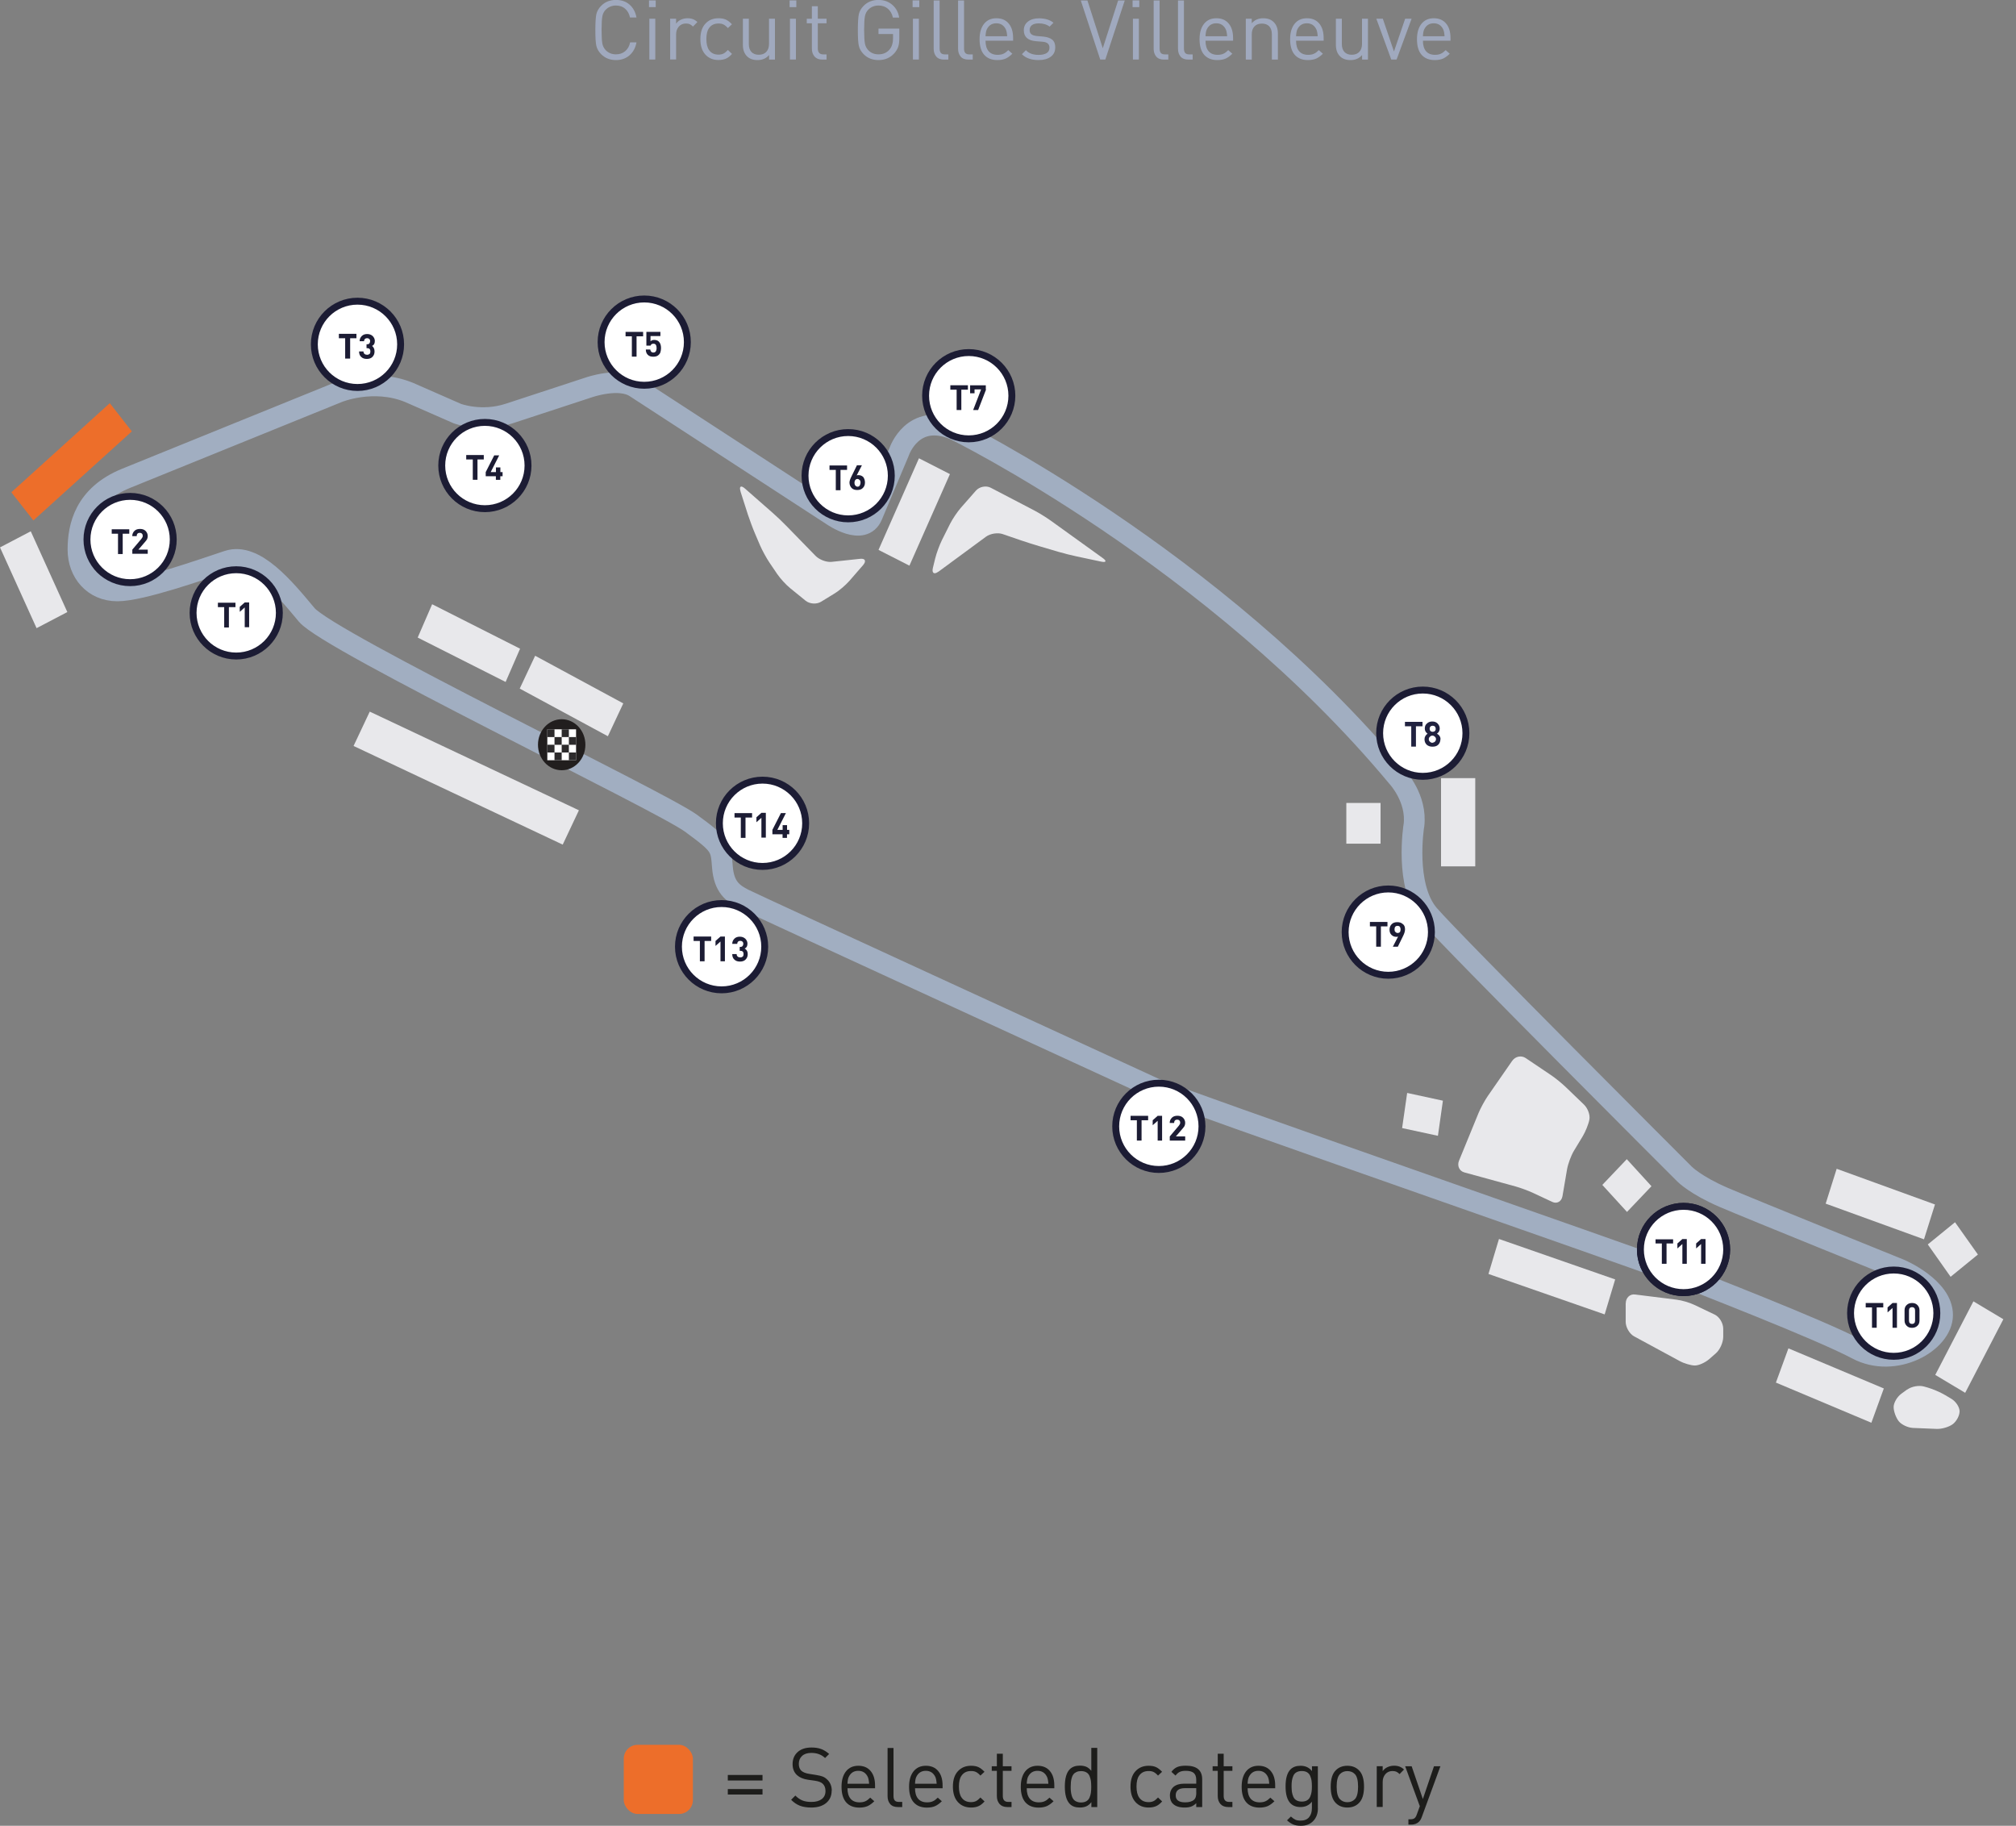 <?xml version="1.0" encoding="UTF-8"?>
<svg id="Laag_3" data-name="Laag 3" xmlns="http://www.w3.org/2000/svg" viewBox="0 0 291.62 264.06">
  <rect x="0" y="0" width="291.62" height="264.06" fill="#808080" stroke="none"/>
  <defs>
    <style>
      .cls-1 {
        fill: #1c1c34;
      }

      .cls-2, .cls-3 {
        fill: #fff;
      }

      .cls-4 {
        isolation: isolate;
      }

      .cls-5 {
        fill: #212240;
      }

      .cls-6 {
        fill: #e8e8eb;
      }

      .cls-7 {
        fill: none;
        stroke: #a1aec1;
        stroke-linejoin: round;
        stroke-width: 3px;
      }

      .cls-8 {
        fill: #2d2b2c;
      }

      .cls-3 {
        stroke: #1c1c34;
      }

      .cls-9 {
        fill: #ed6e2a;
      }

      .cls-10 {
        fill: #211e1e;
      }

      .cls-11 {
        fill: #1d1d1b;
      }

      .cls-12 {
        fill: #a0a9be;
      }
    </style>
  </defs>
  <g id="General_Admission" data-name="General Admission">
    <path class="cls-6" d="M218.75,153.42c.44-.64,1.32-.82,1.95-.39l3.64,2.45c.63,.42,1.6,1.21,2.15,1.74l2.64,2.54c.55,.53,.91,1.5,.78,2.16-.12,.65-.56,1.74-.96,2.41l-1.29,2.13c-.4,.67-.84,1.86-.98,2.65l-.66,3.87c-.13,.79-.8,1.17-1.48,.85l-2.78-1.3c-.68-.32-1.83-.74-2.55-.94l-7.4-2.03c-.72-.2-1.06-.96-.76-1.69l2.81-6.86c.3-.73,.91-1.85,1.35-2.49l3.53-5.09Z"/>
    <path class="cls-6" d="M235.17,188.5c0-.8,.6-1.38,1.34-1.28l6.02,.75c.74,.09,1.9,.43,2.58,.76l2.93,1.4c.68,.32,1.23,1.24,1.23,2.04v1.17c0,.8-.47,1.86-1.05,2.37l-.98,.86c-.58,.5-1.5,.92-2.06,.92s-1.56-.29-2.22-.65l-6.59-3.57c-.66-.36-1.21-1.31-1.21-2.1v-2.66Z"/>
    <path class="cls-6" d="M275.89,200.97c.61-.45,1.7-.65,2.42-.44l.57,.16c.72,.21,1.84,.69,2.49,1.08l.91,.54c.65,.39,1.18,1.2,1.18,1.81s-.44,1.44-.98,1.85c-.54,.41-1.58,.72-2.33,.69l-3.42-.14c-.74-.03-1.68-.47-2.08-.98-.4-.51-.73-1.43-.73-2.04s.5-1.48,1.12-1.93l.85-.62Z"/>
    <path class="cls-6" d="M107.13,71.1c-.24-.75,.03-.96,.61-.46l3.98,3.49c.58,.5,1.49,1.37,2.02,1.92l4.24,4.35c.54,.55,1.58,.94,2.32,.86l4.12-.44c.74-.08,.93,.33,.42,.92l-1.99,2.29c-.51,.58-1.45,1.39-2.09,1.78l-1.99,1.22c-.65,.4-1.66,.33-2.25-.16l-2.24-1.82c-.59-.48-1.43-1.4-1.87-2.05l-1.11-1.64c-.44-.65-1.05-1.77-1.36-2.49l-.73-1.71c-.31-.72-.76-1.94-1.01-2.69l-1.08-3.37Z"/>
    <path class="cls-6" d="M135.72,82.69c-.61,.45-.96,.19-.77-.58l.32-1.31c.19-.77,.63-1.98,.98-2.68l1.18-2.36c.35-.7,1.06-1.75,1.57-2.33l2.17-2.47c.51-.58,1.47-.77,2.14-.42l6.29,3.28c.67,.35,1.72,1,2.34,1.44l7.56,5.44c.62,.44,.53,.68-.2,.53l-3.53-.75c-.73-.15-1.91-.45-2.63-.66l-2.78-.82c-.72-.21-1.88-.58-2.59-.82l-2.74-.94c-.71-.24-1.79-.07-2.4,.38l-6.89,5.07Z"/>
  </g>
  <g id="Stand">
    <rect class="cls-6" x="208.45" y="112.54" width="4.95" height="12.76"/>
    <rect class="cls-6" x="194.75" y="116.13" width="4.95" height="5.89"/>
    <polygon class="cls-6" points="131.55 81.81 127.08 79.53 132.93 66.28 137.41 68.57 131.55 81.81"/>
    <polygon class="cls-9" points="4.83 75.27 1.64 71.2 15.88 58.31 19.07 62.39 4.83 75.27"/>
    <polygon class="cls-6" points="5.29 90.85 0 79.17 4.45 76.84 9.74 88.52 5.29 90.85"/>
    <polygon class="cls-6" points="73.14 98.63 60.42 92.21 62.51 87.39 75.23 93.82 73.14 98.63"/>
    <polygon class="cls-6" points="87.93 106.48 75.18 99.59 77.41 94.84 90.16 101.73 87.93 106.48"/>
    <polygon class="cls-6" points="232.12 190.1 215.31 184.25 216.83 179.19 233.64 185.04 232.12 190.1"/>
    <polygon class="cls-6" points="270.7 205.77 256.89 199.96 258.7 195.01 272.5 200.81 270.7 205.77"/>
    <polygon class="cls-6" points="284.27 201.44 279.94 198.85 285.46 188.21 289.79 190.8 284.27 201.44"/>
    <polygon class="cls-6" points="282.16 184.66 278.86 179.98 282.8 176.77 286.11 181.44 282.16 184.66"/>
    <polygon class="cls-6" points="278.31 179.24 264.09 174.08 265.68 169.04 279.9 174.2 278.31 179.24"/>
    <polygon class="cls-6" points="235.35 175.28 231.78 171.37 235.32 167.65 238.89 171.56 235.35 175.28"/>
    <polygon class="cls-6" points="208 164.27 202.82 163.15 203.55 158.07 208.72 159.19 208 164.27"/>
  </g>
  <path id="Track" class="cls-7" d="M204.52,119.4s-1.41,8.74,2.19,12.91c3.6,4.17,36.98,37.51,36.98,37.51,0,0,1.58,1.61,5.68,3.37s25.5,10.4,25.5,10.4c0,0,6.13,2.6,6.13,6.59s-6.92,7.86-12.38,4.96-22.68-9.55-26.96-11.25-71.71-25.11-74.74-26.53c-3.04-1.41-57.86-26.57-59.38-27.36-1.52-.79-2.81-1.69-3.04-4.6s-.17-3.14-4.56-6.35c-4.39-3.21-52.34-26.25-55.57-30.12-3.23-3.87-7.5-9.11-11.41-7.82s-12.53,4.35-15.98,4.35-5.7-2.66-5.7-5.97,.92-7.87,6.98-10.32l30.62-12.42s5.07-2.12,10.28,0l6.98,3.06s3.46,1.33,7.5,0l11.56-3.79s4.34-1.52,6.68,0l28.52,18.55s4.47,3.14,5.78,0l3.9-9.27s1.95-5.76,8.03-3.14c0,0,37.6,18.47,64.01,50.23,0,0,2.89,3.06,2.41,6.99Z"/>
  <g id="Fin_Start" data-name="Fin/Start">
    <path class="cls-10" d="M84.68,107.71c0-2.04-1.54-3.69-3.43-3.69s-3.43,1.65-3.43,3.69,1.54,3.69,3.43,3.69,3.43-1.65,3.43-3.69Z"/>
    <g>
      <rect class="cls-2" x="79.17" y="105.48" width="4.16" height="4.47"/>
      <rect class="cls-8" x="79.17" y="105.48" width="1.04" height="1.12"/>
      <rect class="cls-8" x="81.25" y="105.48" width="1.04" height="1.12"/>
      <rect class="cls-8" x="79.17" y="107.71" width="1.04" height="1.12"/>
      <rect class="cls-8" x="81.25" y="107.71" width="1.04" height="1.12"/>
      <rect class="cls-8" x="82.29" y="106.6" width="1.04" height="1.12"/>
      <rect class="cls-8" x="80.21" y="106.6" width="1.04" height="1.12"/>
      <rect class="cls-8" x="82.29" y="108.83" width="1.04" height="1.12"/>
      <rect class="cls-8" x="80.21" y="108.83" width="1.04" height="1.12"/>
    </g>
  </g>
  <rect id="Rectangle_2462" data-name="Rectangle 2462" class="cls-9" x="90.23" y="252.35" width="10" height="10" rx="2" ry="2"/>
  <g>
    <path class="cls-11" d="M110.3,257.51h-5.02v-.8h5.02v.8Zm0,2.03h-5.02v-.79h5.02v.79Z"/>
    <path class="cls-11" d="M120.3,259c0,.74-.27,1.33-.8,1.77-.54,.44-1.25,.65-2.15,.65-.64,0-1.19-.09-1.64-.26-.46-.18-.88-.46-1.27-.86l.61-.61c.34,.34,.69,.58,1.05,.72,.36,.14,.78,.2,1.28,.2,.63,0,1.13-.14,1.49-.41,.36-.28,.54-.67,.54-1.17,0-.46-.14-.82-.42-1.07-.22-.2-.59-.34-1.12-.42l-1-.14c-.67-.1-1.19-.32-1.56-.65-.44-.39-.66-.93-.66-1.61,0-.73,.25-1.31,.74-1.75,.49-.44,1.16-.65,2-.65,.54,0,1,.07,1.4,.22,.4,.15,.78,.39,1.15,.71l-.59,.59c-.52-.5-1.18-.74-1.99-.74-.57,0-1.01,.14-1.33,.43-.32,.29-.48,.68-.48,1.16,0,.44,.13,.77,.38,1,.25,.22,.62,.36,1.12,.44l1,.16c.4,.06,.71,.14,.93,.22s.43,.21,.62,.39c.48,.42,.72,.98,.72,1.68Z"/>
    <path class="cls-11" d="M126.57,258.63h-3.98c0,.66,.15,1.16,.44,1.51s.73,.53,1.3,.53c.34,0,.62-.05,.85-.16,.23-.1,.46-.28,.7-.52l.59,.52c-.32,.32-.64,.55-.96,.7-.32,.14-.72,.22-1.2,.22-.82,0-1.45-.25-1.9-.75-.45-.5-.68-1.26-.68-2.27,0-.95,.22-1.69,.65-2.23,.43-.53,1.02-.8,1.78-.8s1.35,.25,1.78,.76,.64,1.21,.64,2.11v.38Zm-.85-.65c-.03-.46-.1-.78-.19-.98-.28-.59-.74-.89-1.38-.89s-1.1,.3-1.38,.89c-.1,.21-.16,.54-.18,.98h3.13Z"/>
    <path class="cls-11" d="M130.51,261.35h-.62c-.5,0-.87-.14-1.12-.43s-.38-.67-.38-1.14v-6.97h.86v6.94c0,.3,.06,.51,.18,.65,.12,.14,.32,.21,.61,.21h.47v.74Z"/>
    <path class="cls-11" d="M136.34,258.63h-3.98c0,.66,.15,1.16,.44,1.51,.3,.35,.73,.53,1.3,.53,.34,0,.62-.05,.85-.16,.23-.1,.46-.28,.7-.52l.59,.52c-.32,.32-.64,.55-.96,.7-.32,.14-.72,.22-1.2,.22-.82,0-1.45-.25-1.9-.75-.45-.5-.68-1.26-.68-2.27,0-.95,.22-1.69,.65-2.23,.43-.53,1.02-.8,1.78-.8s1.35,.25,1.78,.76,.64,1.21,.64,2.11v.38Zm-.85-.65c-.03-.46-.1-.78-.19-.98-.28-.59-.74-.89-1.38-.89s-1.1,.3-1.38,.89c-.1,.21-.16,.54-.18,.98h3.13Z"/>
    <path class="cls-11" d="M142.41,260.55c-.3,.33-.6,.56-.89,.68-.29,.13-.64,.19-1.06,.19-.78,0-1.41-.26-1.89-.78-.48-.52-.73-1.27-.73-2.24s.24-1.72,.73-2.24c.48-.52,1.11-.78,1.89-.78,.42,0,.77,.06,1.06,.19,.29,.13,.58,.36,.89,.68l-.59,.55c-.22-.25-.44-.42-.64-.52-.2-.1-.44-.14-.72-.14-.6,0-1.06,.22-1.37,.67-.26,.36-.38,.89-.38,1.58s.13,1.22,.38,1.58c.31,.45,.77,.67,1.37,.67,.28,0,.52-.05,.72-.15,.2-.1,.41-.27,.64-.52l.59,.56Z"/>
    <path class="cls-11" d="M146.32,261.35h-.61c-.49,0-.86-.15-1.12-.44-.26-.3-.39-.68-.39-1.14v-3.66h-.74v-.66h.74v-1.81h.86v1.81h1.26v.66h-1.26v3.64c0,.58,.27,.86,.8,.86h.46v.74Z"/>
    <path class="cls-11" d="M152.5,258.63h-3.98c0,.66,.15,1.16,.44,1.51,.3,.35,.73,.53,1.3,.53,.34,0,.62-.05,.85-.16,.23-.1,.46-.28,.7-.52l.59,.52c-.32,.32-.64,.55-.96,.7-.32,.14-.72,.22-1.2,.22-.82,0-1.45-.25-1.9-.75-.45-.5-.68-1.26-.68-2.27,0-.95,.22-1.69,.65-2.23,.43-.53,1.02-.8,1.78-.8s1.35,.25,1.78,.76,.64,1.21,.64,2.11v.38Zm-.85-.65c-.03-.46-.1-.78-.19-.98-.28-.59-.74-.89-1.38-.89s-1.1,.3-1.38,.89c-.1,.21-.16,.54-.18,.98h3.13Z"/>
    <path class="cls-11" d="M158.72,261.35h-.85v-.71c-.23,.3-.48,.5-.74,.61-.26,.11-.58,.17-.94,.17-.62,0-1.1-.17-1.44-.52-.48-.49-.72-1.32-.72-2.51s.24-2.03,.72-2.51c.34-.34,.82-.52,1.44-.52,.36,0,.67,.05,.93,.16,.26,.11,.51,.31,.74,.59v-3.32h.86v8.54Zm-.92-2.1c.04-.24,.05-.52,.05-.85s-.02-.61-.05-.85c-.04-.24-.1-.47-.2-.7-.1-.23-.25-.4-.46-.52s-.46-.18-.77-.18c-.25,0-.46,.04-.65,.13-.18,.08-.33,.19-.44,.33-.11,.14-.19,.31-.25,.52-.06,.21-.1,.41-.12,.61-.02,.2-.03,.42-.03,.68s0,.48,.03,.68c.02,.2,.06,.4,.12,.61,.06,.21,.14,.38,.25,.52,.11,.14,.25,.25,.44,.33,.18,.08,.4,.13,.65,.13,.3,0,.56-.06,.77-.18s.36-.29,.46-.52c.1-.23,.16-.46,.2-.7Z"/>
    <path class="cls-11" d="M168.1,260.55c-.3,.33-.6,.56-.89,.68s-.64,.19-1.06,.19c-.78,0-1.41-.26-1.89-.78-.48-.52-.73-1.27-.73-2.24s.24-1.72,.73-2.24c.48-.52,1.11-.78,1.89-.78,.42,0,.77,.06,1.06,.19s.58,.36,.89,.68l-.59,.55c-.22-.25-.44-.42-.64-.52-.2-.1-.44-.14-.72-.14-.6,0-1.06,.22-1.37,.67-.26,.36-.38,.89-.38,1.58s.13,1.22,.38,1.58c.31,.45,.77,.67,1.37,.67,.28,0,.52-.05,.72-.15,.2-.1,.41-.27,.64-.52l.59,.56Z"/>
    <path class="cls-11" d="M173.9,261.35h-.86v-.56c-.23,.23-.48,.4-.73,.49-.26,.1-.58,.14-.97,.14-.74,0-1.3-.18-1.67-.54-.3-.29-.44-.69-.44-1.2s.18-.94,.53-1.25c.36-.3,.86-.46,1.52-.46h1.76v-.56c0-.44-.12-.77-.35-.98-.24-.21-.62-.32-1.16-.32-.37,0-.66,.05-.88,.16-.22,.1-.42,.28-.61,.53l-.59-.54c.25-.34,.53-.57,.85-.7,.32-.13,.73-.19,1.24-.19,1.58,0,2.36,.66,2.36,1.97v4.01Zm-.86-2.09v-.64h-1.64c-.89,0-1.33,.35-1.33,1.04s.46,1.01,1.37,1.01c.58,0,1.02-.13,1.31-.4,.2-.19,.3-.53,.3-1.02Z"/>
    <path class="cls-11" d="M178.27,261.35h-.61c-.49,0-.86-.15-1.12-.44-.26-.3-.39-.68-.39-1.14v-3.66h-.74v-.66h.74v-1.81h.86v1.81h1.26v.66h-1.26v3.64c0,.58,.27,.86,.8,.86h.46v.74Z"/>
    <path class="cls-11" d="M184.45,258.63h-3.98c0,.66,.15,1.16,.44,1.51,.3,.35,.73,.53,1.3,.53,.34,0,.62-.05,.85-.16,.23-.1,.46-.28,.7-.52l.59,.52c-.32,.32-.64,.55-.96,.7-.32,.14-.72,.22-1.2,.22-.82,0-1.45-.25-1.9-.75-.45-.5-.68-1.26-.68-2.27,0-.95,.22-1.69,.65-2.23,.43-.53,1.02-.8,1.78-.8s1.35,.25,1.78,.76,.64,1.21,.64,2.11v.38Zm-.85-.65c-.03-.46-.1-.78-.19-.98-.28-.59-.74-.89-1.38-.89s-1.1,.3-1.38,.89c-.1,.21-.16,.54-.18,.98h3.13Z"/>
    <path class="cls-11" d="M190.64,261.53c0,.74-.22,1.35-.66,1.82-.44,.47-1.04,.71-1.8,.71-.43,0-.79-.06-1.09-.18s-.6-.32-.92-.61l.56-.55c.24,.22,.46,.37,.65,.46,.19,.09,.45,.13,.77,.13,.54,0,.95-.17,1.22-.5s.4-.77,.4-1.31v-.92c-.4,.51-.95,.77-1.66,.77-.6,0-1.08-.18-1.43-.53-.48-.48-.72-1.3-.72-2.46s.24-1.98,.72-2.46c.34-.34,.82-.52,1.44-.52,.71,0,1.26,.26,1.66,.77v-.7h.85v6.08Zm-.92-2.36c.04-.23,.05-.5,.05-.82s-.02-.58-.05-.82c-.04-.23-.1-.46-.2-.69-.1-.23-.25-.4-.45-.52s-.46-.18-.76-.18-.56,.06-.77,.18-.36,.29-.46,.52c-.1,.23-.16,.46-.2,.69-.04,.23-.05,.5-.05,.82s.02,.58,.05,.82c.04,.23,.1,.46,.2,.69,.1,.23,.25,.4,.46,.52s.46,.18,.77,.18,.56-.06,.76-.18,.35-.29,.45-.52c.1-.23,.16-.46,.2-.69Z"/>
    <path class="cls-11" d="M197.31,258.4c0,1.08-.24,1.86-.72,2.35-.43,.45-1,.67-1.69,.67s-1.26-.22-1.69-.67c-.48-.49-.72-1.27-.72-2.35s.24-1.87,.72-2.35c.43-.45,1-.67,1.69-.67s1.26,.22,1.69,.67c.48,.48,.72,1.26,.72,2.35Zm-.86,0c0-.9-.16-1.51-.47-1.82-.29-.29-.65-.43-1.08-.43s-.78,.14-1.07,.43c-.32,.32-.48,.93-.48,1.82s.16,1.5,.48,1.82c.29,.29,.64,.43,1.07,.43s.79-.14,1.08-.43c.31-.32,.47-.93,.47-1.82Z"/>
    <path class="cls-11" d="M203.09,255.93l-.64,.65c-.16-.16-.31-.27-.46-.34-.15-.06-.33-.1-.56-.1-.42,0-.77,.15-1.03,.45s-.39,.68-.39,1.13v3.62h-.86v-5.9h.86v.72c.16-.25,.39-.44,.69-.58,.3-.14,.62-.21,.97-.21,.58,0,1.05,.18,1.42,.55Z"/>
    <path class="cls-11" d="M208.36,255.45l-2.69,7.33c-.11,.31-.25,.54-.42,.7-.28,.27-.66,.41-1.15,.41h-.37v-.77h.26c.29,0,.5-.05,.63-.16,.13-.1,.25-.3,.34-.58l.42-1.15-2.12-5.78h.94l1.62,4.74,1.61-4.74h.94Z"/>
  </g>
  <circle id="Ellipse_156" data-name="Ellipse 156" class="cls-3" cx="205.81" cy="106.04" r="6.24"/>
  <g class="cls-4">
    <path class="cls-5" d="M205.73,105.04h-.91v2.94h-.68v-2.94h-.91v-.64h2.54v.64h-.04Z"/>
    <path class="cls-5" d="M208.36,106.91c0,.32-.12,.6-.32,.8s-.48,.28-.83,.28c-.32,0-.6-.08-.83-.28-.2-.2-.32-.44-.32-.8,0-.32,.16-.6,.44-.8-.28-.2-.4-.44-.4-.76s.12-.56,.32-.72c.2-.2,.48-.28,.76-.28,.32,0,.56,.08,.76,.28s.32,.44,.32,.72c0,.32-.12,.56-.4,.76,.36,.2,.52,.48,.52,.8Zm-.8,.36c.08-.08,.16-.2,.16-.36s-.04-.24-.16-.36c-.08-.08-.2-.16-.36-.16-.12,0-.24,.04-.36,.16s-.16,.2-.16,.36,.04,.24,.16,.36c.08,.08,.2,.16,.36,.16,.16-.04,.28-.08,.36-.16Zm.12-1.87c0-.12-.04-.24-.12-.32-.08-.08-.2-.12-.32-.12s-.24,.04-.32,.12c-.08,.08-.12,.2-.12,.32s.04,.24,.12,.32c.08,.08,.2,.12,.32,.12s.24-.04,.32-.12c.08-.08,.12-.16,.12-.32Z"/>
  </g>
  <circle id="Ellipse_159" data-name="Ellipse 159" class="cls-3" cx="140.13" cy="57.23" r="6.24"/>
  <g class="cls-4">
    <path class="cls-1" d="M139.97,56.36h-.91v2.94h-.68v-2.94h-.91v-.64h2.54v.64h-.04Z"/>
    <path class="cls-1" d="M142.64,56.32l-1.15,2.98h-.72l1.15-2.98h-.95v.56h-.64v-1.15h2.27v.6h.04Z"/>
  </g>
  <circle id="Ellipse_150" data-name="Ellipse 150" class="cls-3" cx="122.69" cy="68.8" r="6.24"/>
  <g class="cls-4">
    <path class="cls-1" d="M122.49,67.96h-.91v2.94h-.68v-2.94h-.91v-.64h2.54v.64h-.04Z"/>
    <path class="cls-1" d="M125.12,69.79c0,.36-.12,.6-.32,.8s-.48,.28-.8,.28-.6-.08-.8-.28-.32-.48-.32-.8c0-.24,.12-.56,.32-.95l.76-1.55h.72l-.76,1.47c.08-.04,.16-.04,.28-.04,.24,0,.48,.08,.68,.28,.16,.24,.24,.48,.24,.8Zm-.64,0c0-.16-.04-.28-.12-.36-.08-.08-.2-.16-.32-.16s-.24,.04-.32,.16c-.08,.08-.12,.24-.12,.4s.04,.28,.12,.4c.08,.08,.2,.16,.32,.16s.24-.04,.32-.16c.08-.16,.12-.28,.12-.44Z"/>
  </g>
  <circle id="Ellipse_151" data-name="Ellipse 151" class="cls-3" cx="273.93" cy="189.92" r="6.24"/>
  <g class="cls-4">
    <path class="cls-1" d="M272.38,189.09h-.91v2.94h-.68v-2.94h-.91v-.64h2.54v.64h-.04Z"/>
    <path class="cls-1" d="M274.4,192.03h-.64v-2.86l-.72,.64v-.72l.72-.64h.64v3.58Z"/>
    <path class="cls-1" d="M277.66,191c0,.32-.12,.6-.32,.76-.2,.2-.48,.28-.76,.28-.32,0-.56-.08-.76-.28s-.32-.44-.32-.76v-1.51c0-.32,.12-.6,.32-.76,.2-.2,.48-.28,.76-.28,.32,0,.56,.08,.76,.28s.32,.44,.32,.76v1.51Zm-.64,0v-1.47c0-.16-.04-.28-.12-.36s-.2-.12-.32-.12-.24,.04-.32,.12-.12,.2-.12,.36v1.47c0,.16,.04,.28,.12,.36s.2,.12,.32,.12,.24-.04,.32-.12,.12-.2,.12-.36Z"/>
  </g>
  <circle id="Ellipse_153" data-name="Ellipse 153" class="cls-3" cx="93.19" cy="49.48" r="6.24"/>
  <g class="cls-4">
    <path class="cls-1" d="M93.03,48.64h-.95v2.94h-.68v-2.94h-.91v-.64h2.54v.64Z"/>
    <path class="cls-1" d="M95.62,50.35c0,.2-.04,.4-.08,.56-.04,.16-.12,.28-.24,.4-.2,.2-.44,.28-.8,.28s-.6-.08-.8-.28c-.16-.16-.28-.4-.28-.76h.64c.04,.28,.2,.44,.44,.44,.12,0,.24-.04,.32-.12s.16-.28,.16-.52c0-.44-.16-.64-.44-.64-.24,0-.36,.08-.44,.28h-.6v-1.99h2.03v.6h-1.43v.76c.12-.12,.32-.2,.52-.2,.28,0,.52,.08,.68,.24,.24,.24,.32,.56,.32,.95Z"/>
  </g>
  <circle id="Ellipse_154" data-name="Ellipse 154" class="cls-3" cx="70.14" cy="67.33" r="6.24"/>
  <g class="cls-4">
    <path class="cls-1" d="M69.98,66.45h-.91v2.94h-.68v-2.94h-.95v-.64h2.54v.64Z"/>
    <path class="cls-1" d="M72.69,68.88h-.32v.52h-.64v-.52h-1.47v-.6l1.23-2.42h.72l-1.23,2.42h.76v-.68h.64v.68h.32v.6Z"/>
  </g>
  <circle id="Ellipse_155" data-name="Ellipse 155" class="cls-3" cx="51.71" cy="49.8" r="6.24"/>
  <g class="cls-4">
    <path class="cls-1" d="M51.56,48.92h-.91v2.94h-.72v-2.94h-.91v-.64h2.54v.64Z"/>
    <path class="cls-1" d="M54.18,50.83c0,.36-.12,.6-.32,.8s-.48,.28-.8,.28-.6-.08-.8-.28c-.2-.16-.32-.44-.32-.8h.64c0,.16,.04,.28,.16,.36,.08,.08,.2,.12,.36,.12s.24-.04,.36-.12c.08-.08,.12-.2,.12-.36s-.04-.28-.12-.36-.2-.12-.36-.12h-.08v-.56h.08c.16,0,.28-.04,.32-.12,.08-.08,.12-.2,.12-.32,0-.16-.04-.24-.12-.32s-.2-.12-.32-.12-.24,.04-.32,.12-.12,.2-.12,.32h-.64c0-.32,.12-.56,.32-.76s.48-.28,.76-.28c.32,0,.56,.08,.8,.28,.2,.2,.32,.44,.32,.72,0,.36-.12,.6-.4,.72,.2,.16,.36,.4,.36,.8Z"/>
  </g>
  <circle id="Ellipse_156-2" data-name="Ellipse 156" class="cls-3" cx="18.82" cy="78.03" r="6.24"/>
  <g class="cls-4">
    <path class="cls-1" d="M18.66,77.19h-.91v2.94h-.68v-2.94h-.91v-.64h2.54v.64h-.04Z"/>
    <path class="cls-1" d="M21.29,80.09h-2.15v-.6l1.31-1.55c.12-.16,.2-.28,.2-.44,0-.12-.04-.24-.12-.32s-.2-.12-.32-.12-.24,.04-.32,.12-.12,.2-.12,.36h-.64c0-.32,.12-.56,.32-.76s.48-.28,.8-.28,.6,.08,.8,.28,.32,.44,.32,.76c0,.16-.04,.28-.08,.4s-.16,.24-.28,.4l-.99,1.15h1.35v.6h-.08Z"/>
  </g>
  <circle id="Ellipse_160" data-name="Ellipse 160" class="cls-3" cx="34.17" cy="88.64" r="6.24"/>
  <g class="cls-4">
    <path class="cls-1" d="M34.02,87.81h-.91v2.94h-.68v-2.94h-.91v-.64h2.54v.64h-.04Z"/>
    <path class="cls-1" d="M36.04,90.71h-.64v-2.86l-.72,.64v-.72l.72-.64h.64v3.58Z"/>
  </g>
  <circle id="Ellipse_157" data-name="Ellipse 157" class="cls-3" cx="200.82" cy="134.81" r="6.24"/>
  <g class="cls-4">
    <path class="cls-1" d="M200.66,133.98h-.91v2.94h-.68v-2.94h-.91v-.64h2.54v.64h-.04Z"/>
    <path class="cls-1" d="M203.24,134.42c0,.24-.08,.56-.28,.95l-.76,1.55h-.72l.76-1.47c-.08,.04-.16,.04-.28,.04-.24,0-.48-.08-.68-.28s-.28-.44-.28-.76c0-.36,.12-.6,.32-.8s.48-.28,.8-.28,.6,.08,.8,.28c.24,.16,.32,.44,.32,.76Zm-.76,.4c.08-.08,.12-.24,.12-.4s-.04-.28-.12-.4c-.08-.08-.2-.12-.32-.12s-.24,.04-.32,.12c-.08,.08-.12,.24-.12,.4s.04,.28,.12,.36c.08,.08,.2,.16,.32,.16s.24-.04,.32-.12Z"/>
  </g>
  <circle id="Ellipse_146" data-name="Ellipse 146" class="cls-3" cx="243.53" cy="180.71" r="6.24"/>
  <g class="cls-4">
    <path class="cls-1" d="M241.98,179.84h-.91v2.94h-.68v-2.94h-.91v-.6h2.54v.6h-.04Z"/>
    <path class="cls-1" d="M244,182.78h-.64v-2.86l-.72,.64v-.72l.72-.64h.64v3.58Z"/>
    <path class="cls-1" d="M246.71,182.78h-.64v-2.86l-.72,.64v-.72l.72-.64h.64v3.58Z"/>
  </g>
  <circle id="Ellipse_147" data-name="Ellipse 147" class="cls-3" cx="167.63" cy="162.9" r="6.24"/>
  <g class="cls-4">
    <path class="cls-1" d="M166.04,162.02h-.91v2.94h-.68v-2.94h-.91v-.64h2.54v.64h-.04Z"/>
    <path class="cls-1" d="M168.1,164.96h-.64v-2.86l-.72,.64v-.72l.72-.64h.64v3.58Z"/>
    <path class="cls-1" d="M171.36,164.96h-2.15v-.6l1.31-1.55c.12-.16,.2-.28,.2-.44,0-.12-.04-.24-.12-.32s-.2-.12-.32-.12-.24,.04-.32,.12-.12,.2-.12,.36h-.64c0-.32,.12-.56,.32-.76s.48-.28,.8-.28,.6,.08,.8,.28,.32,.44,.32,.76c0,.16-.04,.28-.08,.4-.04,.12-.16,.24-.28,.4l-.99,1.15h1.35v.6h-.08Z"/>
  </g>
  <circle id="Ellipse_148" data-name="Ellipse 148" class="cls-3" cx="104.38" cy="136.92" r="6.24"/>
  <g class="cls-4">
    <path class="cls-1" d="M102.83,136.09h-.91v2.94h-.68v-2.94h-.91v-.64h2.54v.64h-.04Z"/>
    <path class="cls-1" d="M104.86,139.03h-.64v-2.86l-.72,.64v-.72l.72-.64h.64v3.58Z"/>
    <path class="cls-1" d="M108.16,137.99c0,.36-.12,.6-.32,.8s-.48,.28-.8,.28-.6-.08-.8-.28c-.2-.16-.32-.44-.32-.8h.64c0,.16,.04,.28,.16,.36,.08,.08,.2,.12,.36,.12s.24-.04,.36-.12c.08-.08,.12-.2,.12-.36s-.04-.28-.12-.36c-.08-.08-.2-.12-.36-.12h-.08v-.56h.08c.16,0,.28-.04,.32-.12,.08-.08,.12-.2,.12-.32,0-.16-.04-.24-.12-.32-.08-.08-.2-.12-.32-.12s-.24,.04-.32,.12c-.08,.08-.12,.2-.12,.32h-.72c0-.32,.12-.56,.32-.76s.48-.28,.76-.28c.32,0,.56,.08,.8,.28,.2,.2,.32,.44,.32,.72,0,.36-.12,.6-.4,.72,.28,.16,.44,.4,.44,.8Z"/>
  </g>
  <circle id="Ellipse_149" data-name="Ellipse 149" class="cls-3" cx="110.3" cy="119.07" r="6.24"/>
  <g class="cls-4">
    <path class="cls-1" d="M108.75,118.24h-.91v2.94h-.68v-2.94h-.91v-.64h2.54v.64h-.04Z"/>
    <path class="cls-1" d="M110.78,121.14h-.64v-2.86l-.72,.64v-.72l.72-.64h.64v3.58Z"/>
    <path class="cls-1" d="M114.16,120.66h-.32v.52h-.64v-.52h-1.47v-.64l1.23-2.42h.72l-1.23,2.42h.76v-.68h.64v.68h.32v.64Z"/>
  </g>
  <circle id="Ellipse_146-2" data-name="Ellipse 146" class="cls-3" cx="243.53" cy="180.71" r="6.24"/>
  <g class="cls-4">
    <path class="cls-1" d="M241.98,179.84h-.91v2.94h-.68v-2.94h-.91v-.6h2.54v.6h-.04Z"/>
    <path class="cls-1" d="M244,182.78h-.64v-2.86l-.72,.64v-.72l.72-.64h.64v3.58Z"/>
    <path class="cls-1" d="M246.71,182.78h-.64v-2.86l-.72,.64v-.72l.72-.64h.64v3.58Z"/>
  </g>
  <g>
    <path class="cls-12" d="M92.07,6.14c-.15,.79-.49,1.41-1.02,1.87-.53,.45-1.18,.68-1.94,.68-.86,0-1.58-.28-2.14-.84-.38-.38-.61-.79-.71-1.24-.1-.45-.14-1.2-.14-2.27s.05-1.82,.14-2.27c.1-.45,.33-.86,.71-1.24,.56-.56,1.27-.84,2.14-.84,.78,0,1.43,.22,1.95,.67,.52,.45,.86,1.07,1.01,1.87h-.94c-.11-.54-.35-.96-.7-1.27-.36-.31-.8-.46-1.33-.46-.58,0-1.08,.2-1.48,.6-.26,.26-.42,.59-.49,.97-.07,.38-.11,1.03-.11,1.96s.04,1.58,.11,1.96c.07,.38,.24,.7,.49,.97,.4,.4,.89,.6,1.48,.6,.53,0,.97-.15,1.34-.46,.36-.31,.6-.73,.71-1.27h.91Z"/>
    <path class="cls-12" d="M94.85,1.03h-.97V.06h.97v.97Zm-.06,7.58h-.86V2.71h.86v5.9Z"/>
    <path class="cls-12" d="M100.88,3.19l-.64,.65c-.16-.16-.31-.27-.46-.34s-.33-.1-.56-.1c-.42,0-.77,.15-1.03,.45-.26,.3-.39,.68-.39,1.13v3.62h-.86V2.71h.86v.72c.16-.25,.39-.44,.69-.58,.3-.14,.62-.21,.97-.21,.58,0,1.05,.18,1.42,.55Z"/>
    <path class="cls-12" d="M105.88,7.81c-.3,.33-.6,.56-.89,.68s-.64,.19-1.06,.19c-.78,0-1.41-.26-1.89-.78-.48-.52-.73-1.27-.73-2.24s.24-1.72,.73-2.24c.48-.52,1.11-.78,1.89-.78,.42,0,.77,.06,1.06,.19,.29,.13,.58,.36,.89,.68l-.59,.55c-.22-.25-.44-.42-.64-.52s-.44-.14-.72-.14c-.6,0-1.06,.22-1.37,.67-.26,.36-.38,.89-.38,1.58s.13,1.22,.38,1.58c.31,.45,.77,.67,1.37,.67,.28,0,.52-.05,.72-.15,.2-.1,.41-.27,.64-.52l.59,.56Z"/>
    <path class="cls-12" d="M112.1,8.62h-.85v-.66c-.42,.49-.98,.73-1.67,.73-.65,0-1.16-.18-1.52-.55-.4-.39-.6-.94-.6-1.66V2.71h.86v3.64c0,.51,.13,.9,.38,1.17,.25,.27,.61,.4,1.06,.4s.82-.14,1.08-.41c.26-.27,.4-.66,.4-1.16V2.71h.86v5.9Z"/>
    <path class="cls-12" d="M115.19,1.03h-.97V.06h.97v.97Zm-.06,7.58h-.86V2.71h.86v5.9Z"/>
    <path class="cls-12" d="M119.56,8.62h-.61c-.49,0-.86-.15-1.12-.44-.26-.3-.39-.68-.39-1.14V3.37h-.74v-.66h.74V.9h.86v1.81h1.26v.66h-1.26v3.64c0,.58,.27,.86,.8,.86h.46v.74Z"/>
    <path class="cls-12" d="M130.09,5.51c0,.5-.05,.92-.16,1.25s-.3,.64-.57,.95c-.6,.66-1.36,.98-2.28,.98-.86,0-1.58-.28-2.14-.84-.38-.38-.61-.79-.71-1.24-.1-.45-.14-1.2-.14-2.27s.05-1.82,.14-2.27c.1-.45,.33-.86,.71-1.24,.56-.56,1.27-.84,2.14-.84,.79,0,1.46,.24,2,.71s.87,1.09,.99,1.84h-.91c-.12-.54-.36-.97-.73-1.28s-.81-.46-1.35-.46c-.6,0-1.09,.2-1.48,.6-.26,.26-.42,.59-.49,.97-.07,.38-.11,1.03-.11,1.96s.04,1.58,.11,1.96c.07,.38,.24,.7,.49,.97,.38,.4,.88,.6,1.48,.6,.68,0,1.22-.24,1.62-.73,.32-.4,.48-.92,.48-1.55v-.66h-2.1v-.78h3.01v1.36Z"/>
    <path class="cls-12" d="M132.98,1.03h-.97V.06h.97v.97Zm-.06,7.58h-.86V2.71h.86v5.9Z"/>
    <path class="cls-12" d="M137.18,8.62h-.62c-.5,0-.87-.14-1.12-.43s-.38-.67-.38-1.14V.07h.86V7.01c0,.3,.06,.51,.18,.65,.12,.14,.32,.21,.61,.21h.47v.74Z"/>
    <path class="cls-12" d="M140.71,8.62h-.62c-.5,0-.87-.14-1.12-.43s-.38-.67-.38-1.14V.07h.86V7.01c0,.3,.06,.51,.18,.65,.12,.14,.32,.21,.61,.21h.47v.74Z"/>
    <path class="cls-12" d="M146.54,5.89h-3.98c0,.66,.15,1.16,.44,1.51,.3,.35,.73,.53,1.3,.53,.34,0,.62-.05,.85-.16,.23-.1,.46-.28,.7-.52l.59,.52c-.32,.32-.64,.55-.96,.7-.32,.14-.72,.22-1.2,.22-.82,0-1.45-.25-1.9-.75-.45-.5-.68-1.26-.68-2.27,0-.95,.22-1.69,.65-2.23,.43-.53,1.02-.8,1.78-.8s1.35,.25,1.78,.76c.43,.51,.64,1.21,.64,2.11v.38Zm-.85-.65c-.03-.46-.1-.78-.19-.98-.28-.59-.74-.89-1.38-.89s-1.1,.3-1.38,.89c-.1,.21-.16,.54-.18,.98h3.13Z"/>
    <path class="cls-12" d="M152.64,6.89c0,.56-.22,1-.65,1.32-.44,.32-1.02,.48-1.75,.48-1.04,0-1.85-.28-2.42-.85l.58-.58c.43,.46,1.04,.68,1.84,.68,.5,0,.88-.09,1.16-.26,.28-.18,.41-.44,.41-.78,0-.52-.33-.81-.98-.86l-.97-.08c-1.18-.1-1.76-.62-1.76-1.58,0-.53,.2-.95,.6-1.26s.92-.47,1.57-.47c.89,0,1.6,.21,2.12,.64l-.56,.56c-.41-.31-.93-.47-1.57-.47-.42,0-.75,.08-.98,.25-.23,.17-.34,.41-.34,.72,0,.26,.08,.46,.25,.6s.44,.22,.8,.26l.92,.08c.56,.06,.99,.2,1.29,.44,.3,.24,.45,.62,.45,1.15Z"/>
    <path class="cls-12" d="M162.7,.07l-2.81,8.54h-.74L156.34,.07h.96l2.22,6.91L161.74,.07h.96Z"/>
    <path class="cls-12" d="M164.8,1.03h-.97V.06h.97v.97Zm-.06,7.58h-.86V2.71h.86v5.9Z"/>
    <path class="cls-12" d="M169,8.62h-.62c-.5,0-.87-.14-1.12-.43s-.38-.67-.38-1.14V.07h.86V7.01c0,.3,.06,.51,.18,.65,.12,.14,.32,.21,.61,.21h.47v.74Z"/>
    <path class="cls-12" d="M172.52,8.62h-.62c-.5,0-.87-.14-1.12-.43s-.38-.67-.38-1.14V.07h.86V7.01c0,.3,.06,.51,.18,.65,.12,.14,.32,.21,.61,.21h.47v.74Z"/>
    <path class="cls-12" d="M178.36,5.89h-3.98c0,.66,.15,1.16,.44,1.51,.3,.35,.73,.53,1.3,.53,.34,0,.62-.05,.85-.16,.23-.1,.46-.28,.7-.52l.59,.52c-.32,.32-.64,.55-.96,.7-.32,.14-.72,.22-1.2,.22-.82,0-1.45-.25-1.9-.75-.45-.5-.68-1.26-.68-2.27,0-.95,.22-1.69,.65-2.23,.43-.53,1.02-.8,1.78-.8s1.35,.25,1.78,.76c.43,.51,.64,1.21,.64,2.11v.38Zm-.85-.65c-.03-.46-.1-.78-.19-.98-.28-.59-.74-.89-1.38-.89s-1.1,.3-1.38,.89c-.1,.21-.16,.54-.18,.98h3.13Z"/>
    <path class="cls-12" d="M184.84,8.62h-.86v-3.64c0-.51-.13-.9-.38-1.17-.26-.27-.61-.4-1.07-.4s-.81,.14-1.07,.41-.39,.66-.39,1.16v3.64h-.86V2.71h.86v.65c.42-.48,.97-.72,1.66-.72,.64,0,1.14,.18,1.51,.55,.41,.4,.61,.95,.61,1.64v3.78Z"/>
    <path class="cls-12" d="M191.46,5.89h-3.98c0,.66,.15,1.16,.44,1.51,.3,.35,.73,.53,1.3,.53,.34,0,.62-.05,.85-.16,.23-.1,.46-.28,.7-.52l.59,.52c-.32,.32-.64,.55-.96,.7-.32,.14-.72,.22-1.2,.22-.82,0-1.45-.25-1.9-.75-.45-.5-.68-1.26-.68-2.27,0-.95,.22-1.69,.65-2.23,.43-.53,1.02-.8,1.78-.8s1.35,.25,1.78,.76c.43,.51,.64,1.21,.64,2.11v.38Zm-.85-.65c-.03-.46-.1-.78-.19-.98-.28-.59-.74-.89-1.38-.89s-1.1,.3-1.38,.89c-.1,.21-.16,.54-.18,.98h3.13Z"/>
    <path class="cls-12" d="M197.88,8.62h-.85v-.66c-.42,.49-.98,.73-1.67,.73-.65,0-1.16-.18-1.52-.55-.4-.39-.6-.94-.6-1.66V2.71h.86v3.64c0,.51,.13,.9,.38,1.17,.25,.27,.61,.4,1.06,.4s.82-.14,1.08-.41c.26-.27,.4-.66,.4-1.16V2.71h.86v5.9Z"/>
    <path class="cls-12" d="M204.19,2.71l-2.17,5.9h-.77l-2.16-5.9h.94l1.61,4.74,1.62-4.74h.94Z"/>
    <path class="cls-12" d="M209.81,5.89h-3.98c0,.66,.15,1.16,.44,1.51,.3,.35,.73,.53,1.3,.53,.34,0,.62-.05,.85-.16,.23-.1,.46-.28,.7-.52l.59,.52c-.32,.32-.64,.55-.96,.7-.32,.14-.72,.22-1.2,.22-.82,0-1.45-.25-1.9-.75-.45-.5-.68-1.26-.68-2.27,0-.95,.22-1.69,.65-2.23,.43-.53,1.02-.8,1.78-.8s1.35,.25,1.78,.76c.43,.51,.64,1.21,.64,2.11v.38Zm-.85-.65c-.03-.46-.1-.78-.19-.98-.28-.59-.74-.89-1.38-.89s-1.1,.3-1.38,.89c-.1,.21-.16,.54-.18,.98h3.13Z"/>
  </g>
  <rect class="cls-6" x="64.7" y="95.82" width="5.49" height="33.45" transform="translate(-63.12 125.53) rotate(-64.75)"/>
</svg>
